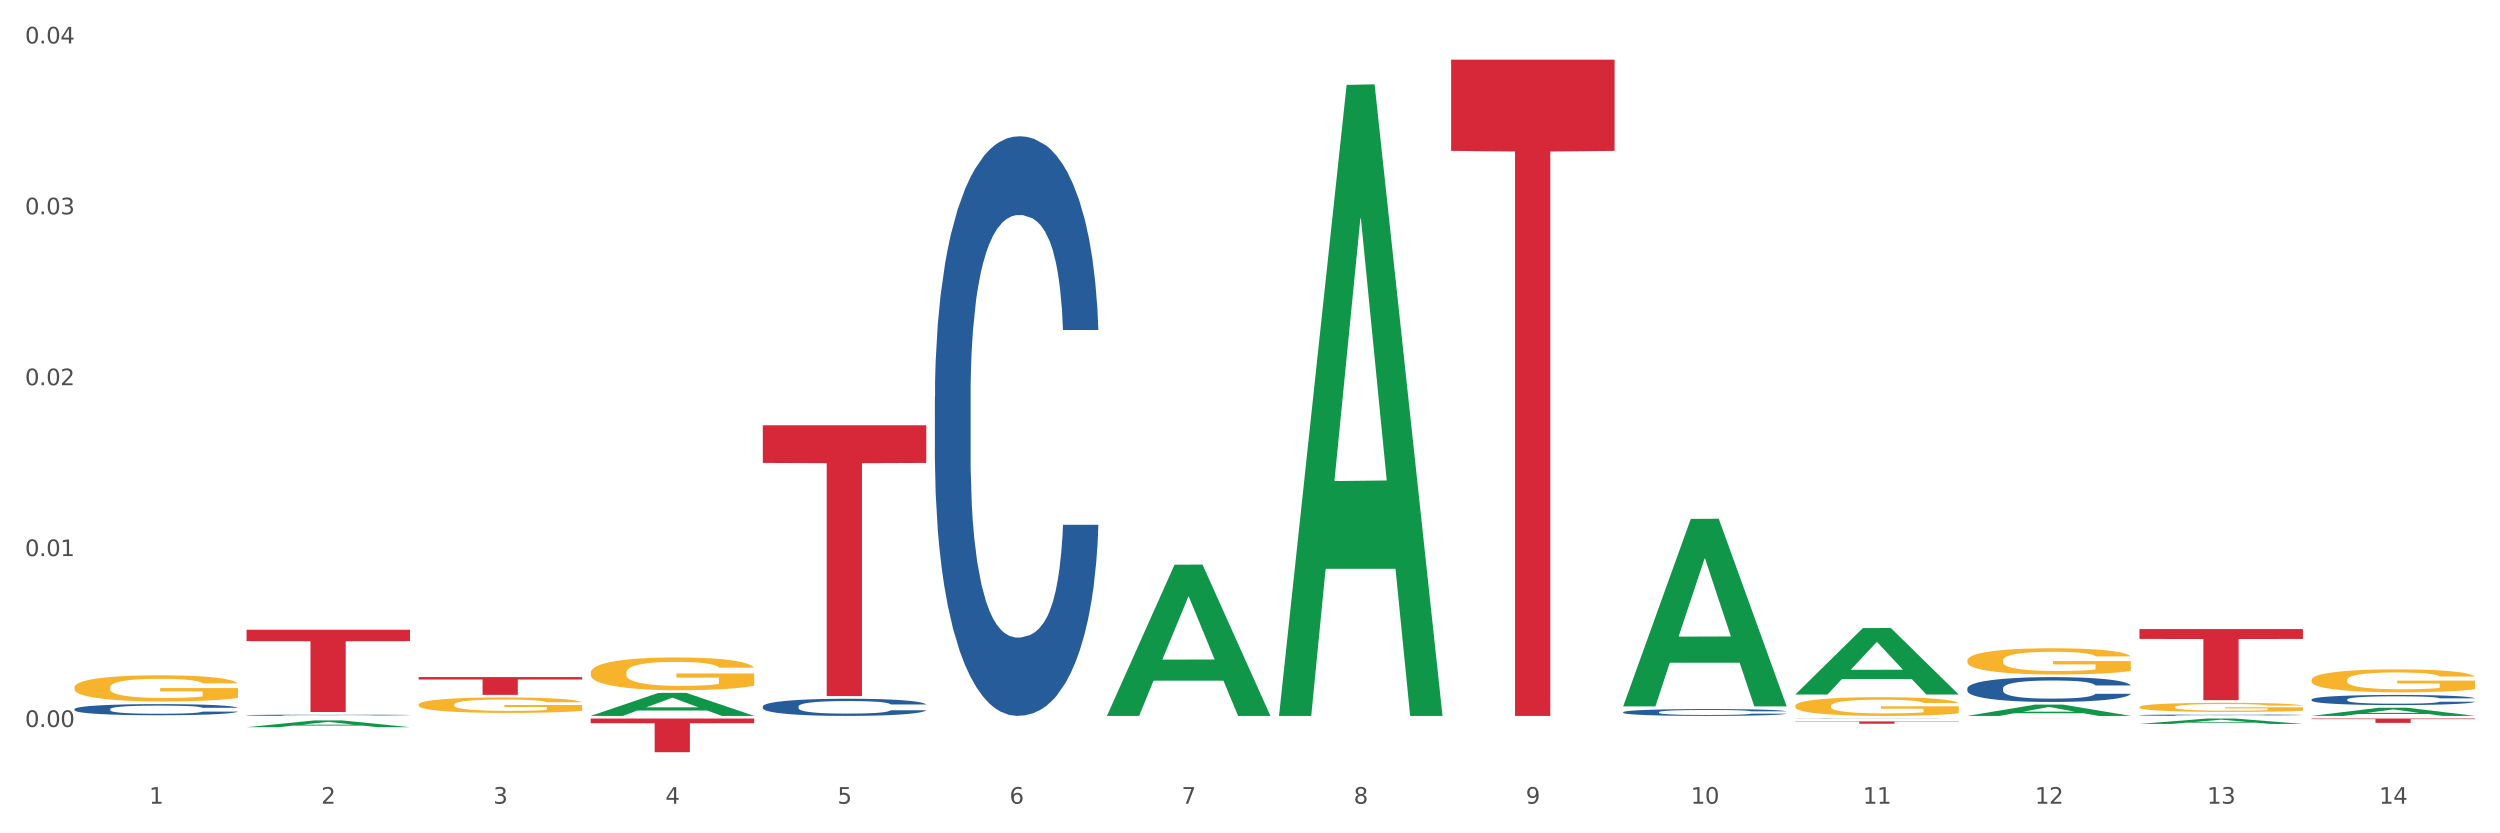 <?xml version="1.0" encoding="utf-8" standalone="no"?>
<!DOCTYPE svg PUBLIC "-//W3C//DTD SVG 1.1//EN"
  "http://www.w3.org/Graphics/SVG/1.1/DTD/svg11.dtd">
<svg xmlns:xlink="http://www.w3.org/1999/xlink" width="1080pt" height="360pt" viewBox="0 0 1080 360" xmlns="http://www.w3.org/2000/svg" version="1.1">
 <rect x="0" y="0" width="1080" height="360" fill="#333333" stroke="none"/>
 <defs>
  <style type="text/css">*{stroke-linejoin: round; stroke-linecap: butt}</style>
 </defs>
 <g id="figure_1">
  <g id="patch_1">
   <path d="M 0 360 
L 1080 360 
L 1080 0 
L 0 0 
z
" style="fill: #ffffff; stroke: #ffffff; stroke-linejoin: miter"/>
  </g>
  <g id="axes_1">
   <g id="matplotlib.axis_1">
    <g id="xtick_1">
     <g id="text_1">
      <!-- 1 -->
      <g style="fill: #4d4d4d" transform="translate(64.432 347.204) scale(0.096 -0.096)">
       <defs>
        <path id="DejaVuSans-31" d="M 794 531 
L 1825 531 
L 1825 4091 
L 703 3866 
L 703 4441 
L 1819 4666 
L 2450 4666 
L 2450 531 
L 3481 531 
L 3481 0 
L 794 0 
L 794 531 
z
" transform="scale(0.016)"/>
       </defs>
       <use xlink:href="#DejaVuSans-31"/>
      </g>
     </g>
    </g>
    <g id="xtick_2">
     <g id="text_2">
      <!-- 2 -->
      <g style="fill: #4d4d4d" transform="translate(138.771 347.204) scale(0.096 -0.096)">
       <defs>
        <path id="DejaVuSans-32" d="M 1228 531 
L 3431 531 
L 3431 0 
L 469 0 
L 469 531 
Q 828 903 1448 1529 
Q 2069 2156 2228 2338 
Q 2531 2678 2651 2914 
Q 2772 3150 2772 3378 
Q 2772 3750 2511 3984 
Q 2250 4219 1831 4219 
Q 1534 4219 1204 4116 
Q 875 4013 500 3803 
L 500 4441 
Q 881 4594 1212 4672 
Q 1544 4750 1819 4750 
Q 2544 4750 2975 4387 
Q 3406 4025 3406 3419 
Q 3406 3131 3298 2873 
Q 3191 2616 2906 2266 
Q 2828 2175 2409 1742 
Q 1991 1309 1228 531 
z
" transform="scale(0.016)"/>
       </defs>
       <use xlink:href="#DejaVuSans-32"/>
      </g>
     </g>
    </g>
    <g id="xtick_3">
     <g id="text_3">
      <!-- 3 -->
      <g style="fill: #4d4d4d" transform="translate(213.109 347.204) scale(0.096 -0.096)">
       <defs>
        <path id="DejaVuSans-33" d="M 2597 2516 
Q 3050 2419 3304 2112 
Q 3559 1806 3559 1356 
Q 3559 666 3084 287 
Q 2609 -91 1734 -91 
Q 1441 -91 1130 -33 
Q 819 25 488 141 
L 488 750 
Q 750 597 1062 519 
Q 1375 441 1716 441 
Q 2309 441 2620 675 
Q 2931 909 2931 1356 
Q 2931 1769 2642 2001 
Q 2353 2234 1838 2234 
L 1294 2234 
L 1294 2753 
L 1863 2753 
Q 2328 2753 2575 2939 
Q 2822 3125 2822 3475 
Q 2822 3834 2567 4026 
Q 2313 4219 1838 4219 
Q 1578 4219 1281 4162 
Q 984 4106 628 3988 
L 628 4550 
Q 988 4650 1302 4700 
Q 1616 4750 1894 4750 
Q 2613 4750 3031 4423 
Q 3450 4097 3450 3541 
Q 3450 3153 3228 2886 
Q 3006 2619 2597 2516 
z
" transform="scale(0.016)"/>
       </defs>
       <use xlink:href="#DejaVuSans-33"/>
      </g>
     </g>
    </g>
    <g id="xtick_4">
     <g id="text_4">
      <!-- 4 -->
      <g style="fill: #4d4d4d" transform="translate(287.448 347.204) scale(0.096 -0.096)">
       <defs>
        <path id="DejaVuSans-34" d="M 2419 4116 
L 825 1625 
L 2419 1625 
L 2419 4116 
z
M 2253 4666 
L 3047 4666 
L 3047 1625 
L 3713 1625 
L 3713 1100 
L 3047 1100 
L 3047 0 
L 2419 0 
L 2419 1100 
L 313 1100 
L 313 1709 
L 2253 4666 
z
" transform="scale(0.016)"/>
       </defs>
       <use xlink:href="#DejaVuSans-34"/>
      </g>
     </g>
    </g>
    <g id="xtick_5">
     <g id="text_5">
      <!-- 5 -->
      <g style="fill: #4d4d4d" transform="translate(361.787 347.204) scale(0.096 -0.096)">
       <defs>
        <path id="DejaVuSans-35" d="M 691 4666 
L 3169 4666 
L 3169 4134 
L 1269 4134 
L 1269 2991 
Q 1406 3038 1543 3061 
Q 1681 3084 1819 3084 
Q 2600 3084 3056 2656 
Q 3513 2228 3513 1497 
Q 3513 744 3044 326 
Q 2575 -91 1722 -91 
Q 1428 -91 1123 -41 
Q 819 9 494 109 
L 494 744 
Q 775 591 1075 516 
Q 1375 441 1709 441 
Q 2250 441 2565 725 
Q 2881 1009 2881 1497 
Q 2881 1984 2565 2268 
Q 2250 2553 1709 2553 
Q 1456 2553 1204 2497 
Q 953 2441 691 2322 
L 691 4666 
z
" transform="scale(0.016)"/>
       </defs>
       <use xlink:href="#DejaVuSans-35"/>
      </g>
     </g>
    </g>
    <g id="xtick_6">
     <g id="text_6">
      <!-- 6 -->
      <g style="fill: #4d4d4d" transform="translate(436.125 347.204) scale(0.096 -0.096)">
       <defs>
        <path id="DejaVuSans-36" d="M 2113 2584 
Q 1688 2584 1439 2293 
Q 1191 2003 1191 1497 
Q 1191 994 1439 701 
Q 1688 409 2113 409 
Q 2538 409 2786 701 
Q 3034 994 3034 1497 
Q 3034 2003 2786 2293 
Q 2538 2584 2113 2584 
z
M 3366 4563 
L 3366 3988 
Q 3128 4100 2886 4159 
Q 2644 4219 2406 4219 
Q 1781 4219 1451 3797 
Q 1122 3375 1075 2522 
Q 1259 2794 1537 2939 
Q 1816 3084 2150 3084 
Q 2853 3084 3261 2657 
Q 3669 2231 3669 1497 
Q 3669 778 3244 343 
Q 2819 -91 2113 -91 
Q 1303 -91 875 529 
Q 447 1150 447 2328 
Q 447 3434 972 4092 
Q 1497 4750 2381 4750 
Q 2619 4750 2861 4703 
Q 3103 4656 3366 4563 
z
" transform="scale(0.016)"/>
       </defs>
       <use xlink:href="#DejaVuSans-36"/>
      </g>
     </g>
    </g>
    <g id="xtick_7">
     <g id="text_7">
      <!-- 7 -->
      <g style="fill: #4d4d4d" transform="translate(510.464 347.204) scale(0.096 -0.096)">
       <defs>
        <path id="DejaVuSans-37" d="M 525 4666 
L 3525 4666 
L 3525 4397 
L 1831 0 
L 1172 0 
L 2766 4134 
L 525 4134 
L 525 4666 
z
" transform="scale(0.016)"/>
       </defs>
       <use xlink:href="#DejaVuSans-37"/>
      </g>
     </g>
    </g>
    <g id="xtick_8">
     <g id="text_8">
      <!-- 8 -->
      <g style="fill: #4d4d4d" transform="translate(584.803 347.204) scale(0.096 -0.096)">
       <defs>
        <path id="DejaVuSans-38" d="M 2034 2216 
Q 1584 2216 1326 1975 
Q 1069 1734 1069 1313 
Q 1069 891 1326 650 
Q 1584 409 2034 409 
Q 2484 409 2743 651 
Q 3003 894 3003 1313 
Q 3003 1734 2745 1975 
Q 2488 2216 2034 2216 
z
M 1403 2484 
Q 997 2584 770 2862 
Q 544 3141 544 3541 
Q 544 4100 942 4425 
Q 1341 4750 2034 4750 
Q 2731 4750 3128 4425 
Q 3525 4100 3525 3541 
Q 3525 3141 3298 2862 
Q 3072 2584 2669 2484 
Q 3125 2378 3379 2068 
Q 3634 1759 3634 1313 
Q 3634 634 3220 271 
Q 2806 -91 2034 -91 
Q 1263 -91 848 271 
Q 434 634 434 1313 
Q 434 1759 690 2068 
Q 947 2378 1403 2484 
z
M 1172 3481 
Q 1172 3119 1398 2916 
Q 1625 2713 2034 2713 
Q 2441 2713 2670 2916 
Q 2900 3119 2900 3481 
Q 2900 3844 2670 4047 
Q 2441 4250 2034 4250 
Q 1625 4250 1398 4047 
Q 1172 3844 1172 3481 
z
" transform="scale(0.016)"/>
       </defs>
       <use xlink:href="#DejaVuSans-38"/>
      </g>
     </g>
    </g>
    <g id="xtick_9">
     <g id="text_9">
      <!-- 9 -->
      <g style="fill: #4d4d4d" transform="translate(659.142 347.204) scale(0.096 -0.096)">
       <defs>
        <path id="DejaVuSans-39" d="M 703 97 
L 703 672 
Q 941 559 1184 500 
Q 1428 441 1663 441 
Q 2288 441 2617 861 
Q 2947 1281 2994 2138 
Q 2813 1869 2534 1725 
Q 2256 1581 1919 1581 
Q 1219 1581 811 2004 
Q 403 2428 403 3163 
Q 403 3881 828 4315 
Q 1253 4750 1959 4750 
Q 2769 4750 3195 4129 
Q 3622 3509 3622 2328 
Q 3622 1225 3098 567 
Q 2575 -91 1691 -91 
Q 1453 -91 1209 -44 
Q 966 3 703 97 
z
M 1959 2075 
Q 2384 2075 2632 2365 
Q 2881 2656 2881 3163 
Q 2881 3666 2632 3958 
Q 2384 4250 1959 4250 
Q 1534 4250 1286 3958 
Q 1038 3666 1038 3163 
Q 1038 2656 1286 2365 
Q 1534 2075 1959 2075 
z
" transform="scale(0.016)"/>
       </defs>
       <use xlink:href="#DejaVuSans-39"/>
      </g>
     </g>
    </g>
    <g id="xtick_10">
     <g id="text_10">
      <!-- 10 -->
      <g style="fill: #4d4d4d" transform="translate(730.426 347.204) scale(0.096 -0.096)">
       <defs>
        <path id="DejaVuSans-30" d="M 2034 4250 
Q 1547 4250 1301 3770 
Q 1056 3291 1056 2328 
Q 1056 1369 1301 889 
Q 1547 409 2034 409 
Q 2525 409 2770 889 
Q 3016 1369 3016 2328 
Q 3016 3291 2770 3770 
Q 2525 4250 2034 4250 
z
M 2034 4750 
Q 2819 4750 3233 4129 
Q 3647 3509 3647 2328 
Q 3647 1150 3233 529 
Q 2819 -91 2034 -91 
Q 1250 -91 836 529 
Q 422 1150 422 2328 
Q 422 3509 836 4129 
Q 1250 4750 2034 4750 
z
" transform="scale(0.016)"/>
       </defs>
       <use xlink:href="#DejaVuSans-31"/>
       <use xlink:href="#DejaVuSans-30" transform="translate(63.623 0)"/>
      </g>
     </g>
    </g>
    <g id="xtick_11">
     <g id="text_11">
      <!-- 11 -->
      <g style="fill: #4d4d4d" transform="translate(804.765 347.204) scale(0.096 -0.096)">
       <use xlink:href="#DejaVuSans-31"/>
       <use xlink:href="#DejaVuSans-31" transform="translate(63.623 0)"/>
      </g>
     </g>
    </g>
    <g id="xtick_12">
     <g id="text_12">
      <!-- 12 -->
      <g style="fill: #4d4d4d" transform="translate(879.104 347.204) scale(0.096 -0.096)">
       <use xlink:href="#DejaVuSans-31"/>
       <use xlink:href="#DejaVuSans-32" transform="translate(63.623 0)"/>
      </g>
     </g>
    </g>
    <g id="xtick_13">
     <g id="text_13">
      <!-- 13 -->
      <g style="fill: #4d4d4d" transform="translate(953.442 347.204) scale(0.096 -0.096)">
       <use xlink:href="#DejaVuSans-31"/>
       <use xlink:href="#DejaVuSans-33" transform="translate(63.623 0)"/>
      </g>
     </g>
    </g>
    <g id="xtick_14">
     <g id="text_14">
      <!-- 14 -->
      <g style="fill: #4d4d4d" transform="translate(1027.781 347.204) scale(0.096 -0.096)">
       <use xlink:href="#DejaVuSans-31"/>
       <use xlink:href="#DejaVuSans-34" transform="translate(63.623 0)"/>
      </g>
     </g>
    </g>
    <g id="xtick_15"/>
    <g id="xtick_16"/>
    <g id="xtick_17"/>
    <g id="xtick_18"/>
    <g id="xtick_19"/>
    <g id="xtick_20"/>
    <g id="xtick_21"/>
    <g id="xtick_22"/>
    <g id="xtick_23"/>
    <g id="xtick_24"/>
    <g id="xtick_25"/>
    <g id="xtick_26"/>
    <g id="xtick_27"/>
   </g>
   <g id="matplotlib.axis_2">
    <g id="ytick_1">
     <g id="text_15">
      <!-- 0.00 -->
      <g style="fill: #4d4d4d" transform="translate(10.8 314.055) scale(0.096 -0.096)">
       <defs>
        <path id="DejaVuSans-2e" d="M 684 794 
L 1344 794 
L 1344 0 
L 684 0 
L 684 794 
z
" transform="scale(0.016)"/>
       </defs>
       <use xlink:href="#DejaVuSans-30"/>
       <use xlink:href="#DejaVuSans-2e" transform="translate(63.623 0)"/>
       <use xlink:href="#DejaVuSans-30" transform="translate(95.41 0)"/>
       <use xlink:href="#DejaVuSans-30" transform="translate(159.033 0)"/>
      </g>
     </g>
    </g>
    <g id="ytick_2">
     <g id="text_16">
      <!-- 0.01 -->
      <g style="fill: #4d4d4d" transform="translate(10.8 240.235) scale(0.096 -0.096)">
       <use xlink:href="#DejaVuSans-30"/>
       <use xlink:href="#DejaVuSans-2e" transform="translate(63.623 0)"/>
       <use xlink:href="#DejaVuSans-30" transform="translate(95.41 0)"/>
       <use xlink:href="#DejaVuSans-31" transform="translate(159.033 0)"/>
      </g>
     </g>
    </g>
    <g id="ytick_3">
     <g id="text_17">
      <!-- 0.02 -->
      <g style="fill: #4d4d4d" transform="translate(10.8 166.414) scale(0.096 -0.096)">
       <use xlink:href="#DejaVuSans-30"/>
       <use xlink:href="#DejaVuSans-2e" transform="translate(63.623 0)"/>
       <use xlink:href="#DejaVuSans-30" transform="translate(95.41 0)"/>
       <use xlink:href="#DejaVuSans-32" transform="translate(159.033 0)"/>
      </g>
     </g>
    </g>
    <g id="ytick_4">
     <g id="text_18">
      <!-- 0.03 -->
      <g style="fill: #4d4d4d" transform="translate(10.8 92.593) scale(0.096 -0.096)">
       <use xlink:href="#DejaVuSans-30"/>
       <use xlink:href="#DejaVuSans-2e" transform="translate(63.623 0)"/>
       <use xlink:href="#DejaVuSans-30" transform="translate(95.41 0)"/>
       <use xlink:href="#DejaVuSans-33" transform="translate(159.033 0)"/>
      </g>
     </g>
    </g>
    <g id="ytick_5">
     <g id="text_19">
      <!-- 0.04 -->
      <g style="fill: #4d4d4d" transform="translate(10.8 18.772) scale(0.096 -0.096)">
       <use xlink:href="#DejaVuSans-30"/>
       <use xlink:href="#DejaVuSans-2e" transform="translate(63.623 0)"/>
       <use xlink:href="#DejaVuSans-30" transform="translate(95.41 0)"/>
       <use xlink:href="#DejaVuSans-34" transform="translate(159.033 0)"/>
      </g>
     </g>
    </g>
    <g id="ytick_6"/>
    <g id="ytick_7"/>
    <g id="ytick_8"/>
    <g id="ytick_9"/>
   </g>
   <g id="PolyCollection_1">
    <path d="M 552.546 308.757 
L 552.619 308.501 
L 581.741 36.678 
L 593.827 36.422 
L 623.168 309.27 
L 609.189 309.27 
L 602.855 245.733 
L 572.786 245.733 
L 572.568 246.758 
L 566.452 309.27 
L 552.546 309.27 
L 552.546 308.757 
L 576.572 207.816 
L 599.069 207.56 
L 587.93 94.578 
L 587.784 94.066 
L 587.638 94.834 
L 576.499 207.56 
L 576.572 207.816 
L 552.546 308.757 
z
" clip-path="url(#pb576fd55fe)" style="fill: #109648"/>
    <path d="M 701.223 305.023 
L 701.296 304.947 
L 730.419 224.167 
L 742.504 224.091 
L 771.845 305.175 
L 757.866 305.175 
L 751.532 286.294 
L 721.463 286.294 
L 721.245 286.598 
L 715.129 305.175 
L 701.223 305.175 
L 701.223 305.023 
L 725.249 275.026 
L 747.746 274.95 
L 736.607 241.374 
L 736.461 241.222 
L 736.316 241.45 
L 725.177 274.95 
L 725.249 275.026 
L 701.223 305.023 
z
" clip-path="url(#pb576fd55fe)" style="fill: #109648"/>
    <path d="M 775.562 299.99 
L 775.635 299.963 
L 804.757 271.326 
L 816.843 271.299 
L 846.184 300.044 
L 832.205 300.044 
L 825.871 293.35 
L 795.802 293.35 
L 795.584 293.458 
L 789.468 300.044 
L 775.562 300.044 
L 775.562 299.99 
L 799.588 289.356 
L 822.085 289.329 
L 810.946 277.426 
L 810.8 277.372 
L 810.655 277.453 
L 799.515 289.329 
L 799.588 289.356 
L 775.562 299.99 
z
" clip-path="url(#pb576fd55fe)" style="fill: #109648"/>
    <path d="M 849.901 309.26 
L 849.974 309.256 
L 879.096 304.392 
L 891.182 304.387 
L 920.523 309.27 
L 906.544 309.27 
L 900.21 308.133 
L 870.141 308.133 
L 869.922 308.151 
L 863.807 309.27 
L 849.901 309.27 
L 849.901 309.26 
L 873.927 307.454 
L 896.424 307.45 
L 885.284 305.428 
L 885.139 305.419 
L 884.993 305.432 
L 873.854 307.45 
L 873.927 307.454 
L 849.901 309.26 
z
" clip-path="url(#pb576fd55fe)" style="fill: #109648"/>
    <path d="M 924.24 312.733 
L 924.312 312.731 
L 953.435 310.41 
L 965.52 310.408 
L 994.861 312.737 
L 980.883 312.737 
L 974.548 312.195 
L 944.48 312.195 
L 944.261 312.204 
L 938.145 312.737 
L 924.24 312.737 
L 924.24 312.733 
L 948.265 311.871 
L 970.763 311.869 
L 959.623 310.905 
L 959.478 310.9 
L 959.332 310.907 
L 948.193 311.869 
L 948.265 311.871 
L 924.24 312.733 
z
" clip-path="url(#pb576fd55fe)" style="fill: #109648"/>
    <path d="M 998.578 309.263 
L 998.651 309.26 
L 1027.773 305.73 
L 1039.859 305.727 
L 1069.2 309.27 
L 1055.221 309.27 
L 1048.887 308.445 
L 1018.818 308.445 
L 1018.6 308.458 
L 1012.484 309.27 
L 998.578 309.27 
L 998.578 309.263 
L 1022.604 307.952 
L 1045.101 307.949 
L 1033.962 306.482 
L 1033.816 306.475 
L 1033.671 306.485 
L 1022.531 307.949 
L 1022.604 307.952 
L 998.578 309.263 
z
" clip-path="url(#pb576fd55fe)" style="fill: #109648"/>
    <path d="M 924.24 271.753 
L 994.861 271.753 
L 994.861 276.022 
L 967.081 276.051 
L 967.081 302.471 
L 951.852 302.471 
L 951.852 276.051 
L 924.24 276.022 
L 924.24 271.782 
L 924.24 271.753 
z
" clip-path="url(#pb576fd55fe)" style="fill: #d62839"/>
    <path d="M 849.901 310.408 
L 920.523 310.408 
L 920.523 310.411 
L 892.742 310.411 
L 892.742 310.432 
L 877.514 310.432 
L 877.514 310.411 
L 849.901 310.411 
L 849.901 310.408 
L 849.901 310.408 
z
" clip-path="url(#pb576fd55fe)" style="fill: #d62839"/>
    <path d="M 626.885 25.786 
L 697.506 25.786 
L 697.506 65.181 
L 669.726 65.447 
L 669.726 309.27 
L 654.497 309.27 
L 654.497 65.447 
L 626.885 65.181 
L 626.885 26.052 
L 626.885 25.786 
z
" clip-path="url(#pb576fd55fe)" style="fill: #d62839"/>
    <path d="M 849.901 285.292 
L 849.984 285.281 
L 849.984 284.909 
L 850.151 284.588 
L 850.985 283.812 
L 852.235 283.17 
L 853.153 282.829 
L 854.07 282.549 
L 855.154 282.27 
L 856.488 281.98 
L 858.906 281.556 
L 860.407 281.338 
L 862.241 281.111 
L 865.576 280.78 
L 867.994 280.593 
L 870.495 280.438 
L 874.581 280.252 
L 877.249 280.169 
L 880.084 280.107 
L 883.502 280.066 
L 886.087 280.055 
L 891.757 280.086 
L 896.593 280.179 
L 898.927 280.252 
L 901.929 280.376 
L 903.513 280.459 
L 906.098 280.624 
L 908.766 280.842 
L 910.601 281.028 
L 913.352 281.38 
L 915.436 281.732 
L 917.354 282.166 
L 918.355 282.466 
L 919.105 282.746 
L 919.772 283.067 
L 920.439 283.574 
L 905.431 283.574 
L 904.847 283.212 
L 903.93 282.87 
L 902.596 282.539 
L 901.429 282.332 
L 899.428 282.073 
L 897.593 281.908 
L 895.676 281.783 
L 893.341 281.68 
L 891.507 281.628 
L 888.922 281.587 
L 883.836 281.597 
L 880.417 281.68 
L 878.083 281.783 
L 876.582 281.877 
L 875.248 281.98 
L 873.747 282.125 
L 871.996 282.342 
L 870.745 282.539 
L 869.495 282.787 
L 868.494 283.036 
L 867.577 283.325 
L 866.827 283.636 
L 866.243 283.957 
L 865.743 284.35 
L 865.326 285.002 
L 865.326 286.42 
L 865.493 286.74 
L 865.91 287.165 
L 866.41 287.486 
L 867.244 287.868 
L 867.994 288.127 
L 869.411 288.5 
L 870.996 288.81 
L 872.246 289.007 
L 873.497 289.172 
L 875.665 289.4 
L 878.083 289.586 
L 880.167 289.7 
L 883.002 289.804 
L 884.92 289.845 
L 886.587 289.866 
L 890.673 289.866 
L 893.591 289.835 
L 896.843 289.762 
L 899.344 289.669 
L 901.429 289.555 
L 903.763 289.369 
L 905.264 289.193 
L 905.264 287.03 
L 886.921 287.02 
L 886.921 285.581 
L 920.523 285.581 
L 920.523 289.804 
L 919.105 290.021 
L 917.521 290.218 
L 915.853 290.394 
L 913.352 290.611 
L 910.35 290.818 
L 907.682 290.963 
L 904.847 291.087 
L 901.512 291.201 
L 897.177 291.304 
L 894.508 291.346 
L 891.173 291.377 
L 887.254 291.387 
L 883.836 291.366 
L 880.501 291.315 
L 876.999 291.221 
L 873.58 291.087 
L 870.996 290.952 
L 868.411 290.787 
L 865.659 290.569 
L 863.492 290.362 
L 861.824 290.176 
L 859.99 289.938 
L 857.989 289.628 
L 856.488 289.348 
L 855.154 289.059 
L 853.736 288.686 
L 852.736 288.365 
L 851.735 287.962 
L 851.151 287.661 
L 850.484 287.196 
L 849.984 286.544 
L 849.901 285.292 
z
" clip-path="url(#pb576fd55fe)" style="fill: #f7b32b"/>
    <path d="M 924.24 305.429 
L 924.323 305.426 
L 924.323 305.296 
L 924.49 305.185 
L 925.323 304.915 
L 926.574 304.692 
L 927.491 304.573 
L 928.408 304.476 
L 929.492 304.379 
L 930.826 304.279 
L 933.244 304.131 
L 934.745 304.056 
L 936.58 303.977 
L 939.915 303.861 
L 942.333 303.797 
L 944.834 303.743 
L 948.92 303.678 
L 951.588 303.649 
L 954.423 303.628 
L 957.841 303.613 
L 960.426 303.61 
L 966.096 303.621 
L 970.932 303.653 
L 973.266 303.678 
L 976.268 303.721 
L 977.852 303.75 
L 980.437 303.808 
L 983.105 303.883 
L 984.939 303.948 
L 987.691 304.07 
L 989.775 304.192 
L 991.693 304.343 
L 992.693 304.448 
L 993.444 304.545 
L 994.111 304.656 
L 994.778 304.832 
L 979.77 304.832 
L 979.186 304.706 
L 978.269 304.588 
L 976.935 304.473 
L 975.768 304.401 
L 973.766 304.311 
L 971.932 304.253 
L 970.014 304.21 
L 967.68 304.174 
L 965.845 304.156 
L 963.261 304.142 
L 958.175 304.146 
L 954.756 304.174 
L 952.422 304.21 
L 950.921 304.243 
L 949.587 304.279 
L 948.086 304.329 
L 946.335 304.404 
L 945.084 304.473 
L 943.834 304.559 
L 942.833 304.645 
L 941.916 304.746 
L 941.165 304.854 
L 940.582 304.965 
L 940.081 305.102 
L 939.665 305.329 
L 939.665 305.821 
L 939.831 305.933 
L 940.248 306.08 
L 940.749 306.192 
L 941.582 306.325 
L 942.333 306.414 
L 943.75 306.544 
L 945.334 306.652 
L 946.585 306.72 
L 947.836 306.778 
L 950.004 306.857 
L 952.422 306.922 
L 954.506 306.961 
L 957.341 306.997 
L 959.259 307.011 
L 960.926 307.019 
L 965.012 307.019 
L 967.93 307.008 
L 971.182 306.983 
L 973.683 306.95 
L 975.768 306.911 
L 978.102 306.846 
L 979.603 306.785 
L 979.603 306.033 
L 961.26 306.03 
L 961.26 305.53 
L 994.861 305.53 
L 994.861 306.997 
L 993.444 307.073 
L 991.86 307.141 
L 990.192 307.202 
L 987.691 307.277 
L 984.689 307.349 
L 982.021 307.4 
L 979.186 307.443 
L 975.851 307.482 
L 971.515 307.518 
L 968.847 307.533 
L 965.512 307.544 
L 961.593 307.547 
L 958.175 307.54 
L 954.84 307.522 
L 951.338 307.49 
L 947.919 307.443 
L 945.334 307.396 
L 942.75 307.339 
L 939.998 307.263 
L 937.83 307.191 
L 936.163 307.126 
L 934.328 307.044 
L 932.327 306.936 
L 930.826 306.839 
L 929.492 306.738 
L 928.075 306.609 
L 927.074 306.497 
L 926.074 306.357 
L 925.49 306.253 
L 924.823 306.091 
L 924.323 305.864 
L 924.24 305.429 
z
" clip-path="url(#pb576fd55fe)" style="fill: #f7b32b"/>
    <path d="M 998.578 293.752 
L 998.662 293.743 
L 998.662 293.418 
L 998.828 293.137 
L 999.662 292.458 
L 1000.913 291.897 
L 1001.83 291.599 
L 1002.747 291.354 
L 1003.831 291.11 
L 1005.165 290.857 
L 1007.583 290.486 
L 1009.084 290.296 
L 1010.918 290.096 
L 1014.253 289.807 
L 1016.671 289.644 
L 1019.173 289.508 
L 1023.258 289.345 
L 1025.926 289.273 
L 1028.761 289.219 
L 1032.18 289.183 
L 1034.765 289.173 
L 1040.434 289.201 
L 1045.27 289.282 
L 1047.605 289.345 
L 1050.607 289.454 
L 1052.191 289.526 
L 1054.775 289.671 
L 1057.444 289.861 
L 1059.278 290.024 
L 1062.029 290.332 
L 1064.114 290.639 
L 1066.032 291.02 
L 1067.032 291.282 
L 1067.783 291.526 
L 1068.45 291.807 
L 1069.117 292.25 
L 1054.108 292.25 
L 1053.525 291.933 
L 1052.608 291.635 
L 1051.274 291.345 
L 1050.106 291.164 
L 1048.105 290.938 
L 1046.271 290.793 
L 1044.353 290.685 
L 1042.019 290.594 
L 1040.184 290.549 
L 1037.599 290.513 
L 1032.513 290.522 
L 1029.095 290.594 
L 1026.76 290.685 
L 1025.259 290.766 
L 1023.925 290.857 
L 1022.425 290.983 
L 1020.674 291.173 
L 1019.423 291.345 
L 1018.172 291.562 
L 1017.172 291.78 
L 1016.255 292.033 
L 1015.504 292.304 
L 1014.92 292.585 
L 1014.42 292.929 
L 1014.003 293.499 
L 1014.003 294.739 
L 1014.17 295.019 
L 1014.587 295.39 
L 1015.087 295.671 
L 1015.921 296.006 
L 1016.671 296.232 
L 1018.089 296.558 
L 1019.673 296.829 
L 1020.924 297.001 
L 1022.174 297.146 
L 1024.342 297.345 
L 1026.76 297.508 
L 1028.845 297.607 
L 1031.68 297.698 
L 1033.597 297.734 
L 1035.265 297.752 
L 1039.35 297.752 
L 1042.269 297.725 
L 1045.52 297.662 
L 1048.022 297.58 
L 1050.106 297.481 
L 1052.441 297.318 
L 1053.942 297.164 
L 1053.942 295.273 
L 1035.598 295.264 
L 1035.598 294.006 
L 1069.2 294.006 
L 1069.2 297.698 
L 1067.783 297.888 
L 1066.198 298.06 
L 1064.531 298.214 
L 1062.029 298.404 
L 1059.028 298.585 
L 1056.36 298.711 
L 1053.525 298.82 
L 1050.19 298.919 
L 1045.854 299.01 
L 1043.186 299.046 
L 1039.851 299.073 
L 1035.932 299.082 
L 1032.513 299.064 
L 1029.178 299.019 
L 1025.676 298.938 
L 1022.258 298.82 
L 1019.673 298.702 
L 1017.088 298.558 
L 1014.337 298.367 
L 1012.169 298.187 
L 1010.501 298.024 
L 1008.667 297.815 
L 1006.666 297.544 
L 1005.165 297.3 
L 1003.831 297.046 
L 1002.414 296.721 
L 1001.413 296.44 
L 1000.413 296.087 
L 999.829 295.825 
L 999.162 295.417 
L 998.662 294.847 
L 998.578 293.752 
z
" clip-path="url(#pb576fd55fe)" style="fill: #f7b32b"/>
    <path d="M 775.562 304.92 
L 775.645 304.912 
L 775.645 304.646 
L 775.812 304.417 
L 776.646 303.863 
L 777.897 303.405 
L 778.814 303.162 
L 779.731 302.962 
L 780.815 302.763 
L 782.149 302.556 
L 784.567 302.253 
L 786.068 302.098 
L 787.902 301.936 
L 791.237 301.699 
L 793.655 301.566 
L 796.157 301.456 
L 800.242 301.323 
L 802.91 301.264 
L 805.745 301.219 
L 809.164 301.19 
L 811.748 301.182 
L 817.418 301.205 
L 822.254 301.271 
L 824.589 301.323 
L 827.59 301.411 
L 829.175 301.47 
L 831.759 301.589 
L 834.427 301.744 
L 836.262 301.877 
L 839.013 302.128 
L 841.098 302.379 
L 843.015 302.689 
L 844.016 302.903 
L 844.766 303.103 
L 845.433 303.332 
L 846.1 303.693 
L 831.092 303.693 
L 830.509 303.435 
L 829.592 303.191 
L 828.257 302.955 
L 827.09 302.807 
L 825.089 302.623 
L 823.255 302.504 
L 821.337 302.416 
L 819.002 302.342 
L 817.168 302.305 
L 814.583 302.275 
L 809.497 302.283 
L 806.079 302.342 
L 803.744 302.416 
L 802.243 302.482 
L 800.909 302.556 
L 799.408 302.66 
L 797.657 302.815 
L 796.407 302.955 
L 795.156 303.132 
L 794.156 303.309 
L 793.238 303.516 
L 792.488 303.738 
L 791.904 303.967 
L 791.404 304.247 
L 790.987 304.713 
L 790.987 305.725 
L 791.154 305.954 
L 791.571 306.256 
L 792.071 306.485 
L 792.905 306.759 
L 793.655 306.943 
L 795.073 307.209 
L 796.657 307.431 
L 797.908 307.571 
L 799.158 307.689 
L 801.326 307.852 
L 803.744 307.985 
L 805.829 308.066 
L 808.663 308.14 
L 810.581 308.169 
L 812.249 308.184 
L 816.334 308.184 
L 819.253 308.162 
L 822.504 308.11 
L 825.006 308.044 
L 827.09 307.962 
L 829.425 307.829 
L 830.926 307.704 
L 830.926 306.16 
L 812.582 306.153 
L 812.582 305.126 
L 846.184 305.126 
L 846.184 308.14 
L 844.766 308.295 
L 843.182 308.435 
L 841.515 308.561 
L 839.013 308.716 
L 836.012 308.863 
L 833.344 308.967 
L 830.509 309.055 
L 827.174 309.137 
L 822.838 309.211 
L 820.17 309.24 
L 816.835 309.262 
L 812.916 309.27 
L 809.497 309.255 
L 806.162 309.218 
L 802.66 309.151 
L 799.242 309.055 
L 796.657 308.959 
L 794.072 308.841 
L 791.321 308.686 
L 789.153 308.538 
L 787.485 308.406 
L 785.651 308.236 
L 783.65 308.014 
L 782.149 307.815 
L 780.815 307.608 
L 779.398 307.342 
L 778.397 307.113 
L 777.396 306.825 
L 776.813 306.611 
L 776.146 306.278 
L 775.645 305.813 
L 775.562 304.92 
z
" clip-path="url(#pb576fd55fe)" style="fill: #f7b32b"/>
    <path d="M 32.175 296.954 
L 32.258 296.943 
L 32.258 296.572 
L 32.425 296.252 
L 33.259 295.477 
L 34.51 294.837 
L 35.427 294.496 
L 36.344 294.217 
L 37.428 293.939 
L 38.762 293.649 
L 41.18 293.226 
L 42.681 293.009 
L 44.515 292.782 
L 47.85 292.452 
L 50.268 292.266 
L 52.77 292.111 
L 56.855 291.925 
L 59.523 291.842 
L 62.358 291.78 
L 65.777 291.739 
L 68.361 291.729 
L 74.031 291.76 
L 78.867 291.853 
L 81.202 291.925 
L 84.203 292.049 
L 85.788 292.131 
L 88.372 292.297 
L 91.04 292.514 
L 92.875 292.699 
L 95.626 293.05 
L 97.711 293.402 
L 99.628 293.835 
L 100.629 294.135 
L 101.379 294.414 
L 102.046 294.734 
L 102.713 295.24 
L 87.705 295.24 
L 87.122 294.878 
L 86.204 294.537 
L 84.87 294.207 
L 83.703 294 
L 81.702 293.742 
L 79.868 293.577 
L 77.95 293.453 
L 75.615 293.35 
L 73.781 293.298 
L 71.196 293.257 
L 66.11 293.267 
L 62.692 293.35 
L 60.357 293.453 
L 58.856 293.546 
L 57.522 293.649 
L 56.021 293.794 
L 54.27 294.011 
L 53.02 294.207 
L 51.769 294.455 
L 50.768 294.703 
L 49.851 294.992 
L 49.101 295.302 
L 48.517 295.622 
L 48.017 296.014 
L 47.6 296.665 
L 47.6 298.079 
L 47.767 298.399 
L 48.184 298.823 
L 48.684 299.143 
L 49.518 299.525 
L 50.268 299.783 
L 51.686 300.155 
L 53.27 300.465 
L 54.52 300.661 
L 55.771 300.826 
L 57.939 301.053 
L 60.357 301.239 
L 62.441 301.353 
L 65.276 301.456 
L 67.194 301.497 
L 68.862 301.518 
L 72.947 301.518 
L 75.865 301.487 
L 79.117 301.415 
L 81.619 301.322 
L 83.703 301.208 
L 86.038 301.022 
L 87.538 300.847 
L 87.538 298.688 
L 69.195 298.678 
L 69.195 297.243 
L 102.797 297.243 
L 102.797 301.456 
L 101.379 301.673 
L 99.795 301.869 
L 98.128 302.044 
L 95.626 302.261 
L 92.625 302.468 
L 89.956 302.612 
L 87.122 302.736 
L 83.786 302.85 
L 79.451 302.953 
L 76.783 302.994 
L 73.447 303.025 
L 69.529 303.036 
L 66.11 303.015 
L 62.775 302.963 
L 59.273 302.87 
L 55.855 302.736 
L 53.27 302.602 
L 50.685 302.437 
L 47.934 302.22 
L 45.766 302.013 
L 44.098 301.828 
L 42.264 301.59 
L 40.263 301.28 
L 38.762 301.001 
L 37.428 300.712 
L 36.01 300.341 
L 35.01 300.021 
L 34.009 299.618 
L 33.426 299.318 
L 32.759 298.854 
L 32.258 298.203 
L 32.175 296.954 
z
" clip-path="url(#pb576fd55fe)" style="fill: #f7b32b"/>
    <path d="M 255.191 290.568 
L 255.275 290.555 
L 255.275 290.09 
L 255.441 289.689 
L 256.275 288.719 
L 257.526 287.917 
L 258.443 287.49 
L 259.36 287.141 
L 260.444 286.792 
L 261.778 286.43 
L 264.196 285.9 
L 265.697 285.628 
L 267.531 285.344 
L 270.866 284.93 
L 273.284 284.697 
L 275.786 284.503 
L 279.871 284.27 
L 282.539 284.167 
L 285.374 284.089 
L 288.793 284.038 
L 291.377 284.025 
L 297.047 284.064 
L 301.883 284.18 
L 304.218 284.27 
L 307.219 284.426 
L 308.804 284.529 
L 311.388 284.736 
L 314.057 285.008 
L 315.891 285.24 
L 318.642 285.68 
L 320.727 286.12 
L 322.645 286.663 
L 323.645 287.038 
L 324.395 287.387 
L 325.062 287.788 
L 325.73 288.422 
L 310.721 288.422 
L 310.138 287.969 
L 309.221 287.542 
L 307.886 287.128 
L 306.719 286.87 
L 304.718 286.546 
L 302.884 286.34 
L 300.966 286.184 
L 298.631 286.055 
L 296.797 285.99 
L 294.212 285.939 
L 289.126 285.952 
L 285.708 286.055 
L 283.373 286.184 
L 281.872 286.301 
L 280.538 286.43 
L 279.037 286.611 
L 277.286 286.883 
L 276.036 287.128 
L 274.785 287.439 
L 273.785 287.749 
L 272.867 288.111 
L 272.117 288.499 
L 271.533 288.9 
L 271.033 289.391 
L 270.616 290.206 
L 270.616 291.978 
L 270.783 292.379 
L 271.2 292.909 
L 271.7 293.31 
L 272.534 293.788 
L 273.284 294.111 
L 274.702 294.577 
L 276.286 294.965 
L 277.537 295.211 
L 278.787 295.418 
L 280.955 295.702 
L 283.373 295.935 
L 285.458 296.077 
L 288.292 296.206 
L 290.21 296.258 
L 291.878 296.284 
L 295.963 296.284 
L 298.882 296.245 
L 302.133 296.155 
L 304.635 296.038 
L 306.719 295.896 
L 309.054 295.663 
L 310.555 295.443 
L 310.555 292.741 
L 292.211 292.728 
L 292.211 290.93 
L 325.813 290.93 
L 325.813 296.206 
L 324.395 296.478 
L 322.811 296.724 
L 321.144 296.943 
L 318.642 297.215 
L 315.641 297.474 
L 312.973 297.655 
L 310.138 297.81 
L 306.803 297.952 
L 302.467 298.081 
L 299.799 298.133 
L 296.464 298.172 
L 292.545 298.185 
L 289.126 298.159 
L 285.791 298.094 
L 282.289 297.978 
L 278.871 297.81 
L 276.286 297.642 
L 273.701 297.435 
L 270.95 297.163 
L 268.782 296.905 
L 267.114 296.672 
L 265.28 296.374 
L 263.279 295.987 
L 261.778 295.637 
L 260.444 295.275 
L 259.027 294.81 
L 258.026 294.409 
L 257.025 293.905 
L 256.442 293.53 
L 255.775 292.948 
L 255.275 292.133 
L 255.191 290.568 
z
" clip-path="url(#pb576fd55fe)" style="fill: #f7b32b"/>
    <path d="M 180.852 304.393 
L 180.936 304.387 
L 180.936 304.168 
L 181.103 303.979 
L 181.936 303.522 
L 183.187 303.144 
L 184.104 302.943 
L 185.021 302.779 
L 186.105 302.614 
L 187.439 302.444 
L 189.857 302.194 
L 191.358 302.066 
L 193.192 301.932 
L 196.528 301.737 
L 198.946 301.628 
L 201.447 301.536 
L 205.533 301.427 
L 208.201 301.378 
L 211.036 301.341 
L 214.454 301.317 
L 217.039 301.311 
L 222.709 301.329 
L 227.545 301.384 
L 229.879 301.427 
L 232.881 301.5 
L 234.465 301.549 
L 237.05 301.646 
L 239.718 301.774 
L 241.552 301.884 
L 244.304 302.091 
L 246.388 302.298 
L 248.306 302.554 
L 249.306 302.73 
L 250.057 302.895 
L 250.724 303.083 
L 251.391 303.382 
L 236.383 303.382 
L 235.799 303.169 
L 234.882 302.968 
L 233.548 302.773 
L 232.38 302.651 
L 230.379 302.499 
L 228.545 302.401 
L 226.627 302.328 
L 224.293 302.267 
L 222.458 302.237 
L 219.874 302.212 
L 214.788 302.219 
L 211.369 302.267 
L 209.034 302.328 
L 207.534 302.383 
L 206.2 302.444 
L 204.699 302.529 
L 202.948 302.657 
L 201.697 302.773 
L 200.446 302.919 
L 199.446 303.065 
L 198.529 303.236 
L 197.778 303.418 
L 197.195 303.607 
L 196.694 303.839 
L 196.277 304.223 
L 196.277 305.057 
L 196.444 305.246 
L 196.861 305.496 
L 197.361 305.684 
L 198.195 305.91 
L 198.946 306.062 
L 200.363 306.281 
L 201.947 306.464 
L 203.198 306.58 
L 204.449 306.677 
L 206.616 306.811 
L 209.034 306.921 
L 211.119 306.988 
L 213.954 307.049 
L 215.871 307.073 
L 217.539 307.085 
L 221.625 307.085 
L 224.543 307.067 
L 227.795 307.024 
L 230.296 306.97 
L 232.38 306.903 
L 234.715 306.793 
L 236.216 306.689 
L 236.216 305.416 
L 217.873 305.41 
L 217.873 304.564 
L 251.474 304.564 
L 251.474 307.049 
L 250.057 307.177 
L 248.473 307.292 
L 246.805 307.396 
L 244.304 307.524 
L 241.302 307.646 
L 238.634 307.731 
L 235.799 307.804 
L 232.464 307.871 
L 228.128 307.932 
L 225.46 307.956 
L 222.125 307.975 
L 218.206 307.981 
L 214.788 307.969 
L 211.452 307.938 
L 207.951 307.883 
L 204.532 307.804 
L 201.947 307.725 
L 199.362 307.627 
L 196.611 307.5 
L 194.443 307.378 
L 192.776 307.268 
L 190.941 307.128 
L 188.94 306.945 
L 187.439 306.781 
L 186.105 306.61 
L 184.688 306.391 
L 183.687 306.202 
L 182.687 305.965 
L 182.103 305.788 
L 181.436 305.514 
L 180.936 305.13 
L 180.852 304.393 
z
" clip-path="url(#pb576fd55fe)" style="fill: #f7b32b"/>
    <path d="M 255.191 310.408 
L 325.813 310.408 
L 325.813 312.429 
L 298.033 312.443 
L 298.033 324.951 
L 282.804 324.951 
L 282.804 312.443 
L 255.191 312.429 
L 255.191 310.422 
L 255.191 310.408 
z
" clip-path="url(#pb576fd55fe)" style="fill: #d62839"/>
    <path d="M 329.53 183.724 
L 400.152 183.724 
L 400.152 199.982 
L 372.371 200.092 
L 372.371 300.713 
L 357.143 300.713 
L 357.143 200.092 
L 329.53 199.982 
L 329.53 183.834 
L 329.53 183.724 
z
" clip-path="url(#pb576fd55fe)" style="fill: #d62839"/>
    <path d="M 775.562 311.657 
L 846.184 311.657 
L 846.184 311.796 
L 818.404 311.797 
L 818.404 312.658 
L 803.175 312.658 
L 803.175 311.797 
L 775.562 311.796 
L 775.562 311.657 
L 775.562 311.657 
z
" clip-path="url(#pb576fd55fe)" style="fill: #d62839"/>
    <path d="M 701.223 307.642 
L 701.307 307.639 
L 701.307 307.564 
L 701.557 307.461 
L 702.476 307.272 
L 703.644 307.129 
L 705.648 306.962 
L 706.733 306.891 
L 708.152 306.813 
L 711.074 306.686 
L 714.413 306.578 
L 716.75 306.519 
L 718.503 306.481 
L 722.427 306.414 
L 724.681 306.384 
L 727.018 306.36 
L 729.021 306.343 
L 732.36 306.325 
L 735.032 306.316 
L 738.12 306.314 
L 740.708 306.316 
L 744.131 306.327 
L 749.139 306.36 
L 751.059 306.379 
L 753.647 306.411 
L 756.318 306.454 
L 758.489 306.497 
L 760.993 306.559 
L 763.581 306.64 
L 766.085 306.743 
L 767.838 306.837 
L 769.257 306.937 
L 770.51 307.059 
L 771.428 307.191 
L 771.845 307.302 
L 756.569 307.302 
L 756.151 307.202 
L 755.317 307.094 
L 754.482 307.021 
L 753.564 306.962 
L 752.145 306.894 
L 750.892 306.851 
L 748.805 306.8 
L 746.885 306.767 
L 745.299 306.748 
L 743.379 306.732 
L 739.289 306.716 
L 736.367 306.716 
L 734.531 306.721 
L 732.277 306.735 
L 730.357 306.754 
L 728.103 306.786 
L 726.35 306.821 
L 724.597 306.867 
L 723.595 306.9 
L 722.093 306.959 
L 721.091 307.008 
L 719.755 307.091 
L 719.004 307.151 
L 717.668 307.304 
L 717.084 307.418 
L 716.834 307.496 
L 716.667 307.583 
L 716.667 308.004 
L 717.168 308.193 
L 717.585 308.274 
L 718.253 308.365 
L 719.505 308.484 
L 721.341 308.6 
L 723.261 308.684 
L 724.847 308.735 
L 726.35 308.773 
L 727.853 308.803 
L 729.689 308.83 
L 731.192 308.846 
L 733.446 308.862 
L 736.117 308.87 
L 738.204 308.87 
L 742.461 308.857 
L 744.381 308.843 
L 746.218 308.824 
L 748.221 308.795 
L 749.807 308.762 
L 750.725 308.738 
L 752.228 308.687 
L 753.397 308.633 
L 754.398 308.571 
L 755.066 308.517 
L 755.818 308.436 
L 756.402 308.344 
L 756.569 308.295 
L 771.845 308.295 
L 771.511 308.392 
L 770.927 308.487 
L 769.758 308.614 
L 768.84 308.687 
L 767.421 308.776 
L 765.918 308.851 
L 763.831 308.935 
L 761.911 308.997 
L 759.908 309.051 
L 757.738 309.1 
L 753.814 309.167 
L 752.395 309.186 
L 749.39 309.218 
L 747.052 309.237 
L 743.63 309.256 
L 740.124 309.267 
L 736.451 309.27 
L 733.195 309.264 
L 729.606 309.248 
L 727.352 309.232 
L 724.847 309.208 
L 721.926 309.17 
L 719.171 309.124 
L 716.583 309.07 
L 714.162 309.008 
L 711.908 308.938 
L 708.987 308.822 
L 706.816 308.708 
L 705.23 308.603 
L 704.145 308.514 
L 703.06 308.4 
L 702.476 308.322 
L 701.557 308.133 
L 701.223 307.958 
L 701.223 307.642 
z
" clip-path="url(#pb576fd55fe)" style="fill: #255c99"/>
    <path d="M 775.562 310.458 
L 775.646 310.457 
L 775.646 310.455 
L 775.896 310.451 
L 776.814 310.444 
L 777.983 310.438 
L 779.986 310.432 
L 781.072 310.43 
L 782.491 310.427 
L 785.412 310.422 
L 788.752 310.418 
L 791.089 310.416 
L 792.842 310.414 
L 796.765 310.412 
L 799.019 310.411 
L 801.357 310.41 
L 803.36 310.409 
L 806.699 310.409 
L 809.37 310.408 
L 812.459 310.408 
L 815.047 310.408 
L 818.469 310.409 
L 823.478 310.41 
L 825.398 310.411 
L 827.986 310.412 
L 830.657 310.413 
L 832.828 310.415 
L 835.332 310.417 
L 837.92 310.42 
L 840.424 310.424 
L 842.177 310.428 
L 843.596 310.431 
L 844.848 310.436 
L 845.766 310.441 
L 846.184 310.445 
L 830.908 310.445 
L 830.49 310.441 
L 829.655 310.437 
L 828.821 310.434 
L 827.902 310.432 
L 826.483 310.43 
L 825.231 310.428 
L 823.144 310.426 
L 821.224 310.425 
L 819.638 310.424 
L 817.718 310.424 
L 813.628 310.423 
L 810.706 310.423 
L 808.87 310.423 
L 806.616 310.424 
L 804.696 310.425 
L 802.442 310.426 
L 800.689 310.427 
L 798.936 310.429 
L 797.934 310.43 
L 796.431 310.432 
L 795.43 310.434 
L 794.094 310.437 
L 793.343 310.439 
L 792.007 310.445 
L 791.423 310.449 
L 791.172 310.452 
L 791.005 310.455 
L 791.005 310.471 
L 791.506 310.478 
L 791.924 310.481 
L 792.591 310.484 
L 793.844 310.489 
L 795.68 310.493 
L 797.6 310.496 
L 799.186 310.498 
L 800.689 310.5 
L 802.191 310.501 
L 804.028 310.502 
L 805.53 310.502 
L 807.784 310.503 
L 810.456 310.503 
L 812.543 310.503 
L 816.8 310.503 
L 818.72 310.502 
L 820.556 310.501 
L 822.56 310.5 
L 824.146 310.499 
L 825.064 310.498 
L 826.567 310.496 
L 827.735 310.494 
L 828.737 310.492 
L 829.405 310.49 
L 830.156 310.487 
L 830.741 310.484 
L 830.908 310.482 
L 846.184 310.482 
L 845.85 310.485 
L 845.266 310.489 
L 844.097 310.494 
L 843.179 310.496 
L 841.76 310.5 
L 840.257 310.502 
L 838.17 310.506 
L 836.25 310.508 
L 834.247 310.51 
L 832.076 310.512 
L 828.153 310.514 
L 826.734 310.515 
L 823.728 310.516 
L 821.391 310.517 
L 817.969 310.518 
L 814.463 310.518 
L 810.79 310.518 
L 807.534 310.518 
L 803.944 310.517 
L 801.69 310.517 
L 799.186 310.516 
L 796.264 310.514 
L 793.51 310.513 
L 790.922 310.511 
L 788.501 310.508 
L 786.247 310.506 
L 783.325 310.501 
L 781.155 310.497 
L 779.569 310.493 
L 778.484 310.49 
L 777.399 310.486 
L 776.814 310.483 
L 775.896 310.476 
L 775.562 310.469 
L 775.562 310.458 
z
" clip-path="url(#pb576fd55fe)" style="fill: #255c99"/>
    <path d="M 849.901 297.344 
L 849.984 297.334 
L 849.984 297.06 
L 850.235 296.687 
L 851.153 296.002 
L 852.322 295.483 
L 854.325 294.876 
L 855.41 294.621 
L 856.829 294.337 
L 859.751 293.877 
L 863.09 293.485 
L 865.428 293.27 
L 867.181 293.133 
L 871.104 292.888 
L 873.358 292.78 
L 875.695 292.692 
L 877.699 292.633 
L 881.038 292.565 
L 883.709 292.535 
L 886.798 292.525 
L 889.386 292.535 
L 892.808 292.574 
L 897.817 292.692 
L 899.737 292.76 
L 902.325 292.878 
L 904.996 293.035 
L 907.166 293.191 
L 909.671 293.417 
L 912.258 293.71 
L 914.763 294.083 
L 916.516 294.425 
L 917.935 294.788 
L 919.187 295.228 
L 920.105 295.708 
L 920.523 296.11 
L 905.246 296.11 
L 904.829 295.747 
L 903.994 295.356 
L 903.159 295.091 
L 902.241 294.876 
L 900.822 294.631 
L 899.57 294.474 
L 897.483 294.288 
L 895.563 294.171 
L 893.977 294.102 
L 892.057 294.043 
L 887.966 293.985 
L 885.045 293.985 
L 883.208 294.004 
L 880.954 294.053 
L 879.034 294.122 
L 876.78 294.239 
L 875.027 294.367 
L 873.274 294.533 
L 872.273 294.65 
L 870.77 294.866 
L 869.768 295.042 
L 868.433 295.346 
L 867.681 295.561 
L 866.346 296.119 
L 865.761 296.531 
L 865.511 296.815 
L 865.344 297.128 
L 865.344 298.656 
L 865.845 299.341 
L 866.262 299.635 
L 866.93 299.968 
L 868.182 300.399 
L 870.019 300.82 
L 871.939 301.124 
L 873.525 301.31 
L 875.027 301.447 
L 876.53 301.554 
L 878.367 301.652 
L 879.869 301.711 
L 882.123 301.77 
L 884.794 301.799 
L 886.881 301.799 
L 891.139 301.75 
L 893.059 301.701 
L 894.895 301.633 
L 896.899 301.525 
L 898.485 301.408 
L 899.403 301.319 
L 900.905 301.133 
L 902.074 300.937 
L 903.076 300.712 
L 903.744 300.516 
L 904.495 300.223 
L 905.079 299.89 
L 905.246 299.713 
L 920.523 299.713 
L 920.189 300.066 
L 919.604 300.409 
L 918.436 300.869 
L 917.517 301.133 
L 916.098 301.456 
L 914.596 301.731 
L 912.509 302.034 
L 910.589 302.26 
L 908.585 302.455 
L 906.415 302.632 
L 902.491 302.876 
L 901.072 302.945 
L 898.067 303.063 
L 895.73 303.131 
L 892.307 303.2 
L 888.801 303.239 
L 885.128 303.249 
L 881.873 303.229 
L 878.283 303.17 
L 876.029 303.111 
L 873.525 303.023 
L 870.603 302.886 
L 867.848 302.72 
L 865.261 302.524 
L 862.84 302.299 
L 860.586 302.044 
L 857.664 301.623 
L 855.494 301.212 
L 853.908 300.83 
L 852.823 300.507 
L 851.737 300.095 
L 851.153 299.811 
L 850.235 299.126 
L 849.901 298.489 
L 849.901 297.344 
z
" clip-path="url(#pb576fd55fe)" style="fill: #255c99"/>
    <path d="M 924.24 308.948 
L 924.323 308.948 
L 924.323 308.933 
L 924.573 308.912 
L 925.492 308.875 
L 926.66 308.847 
L 928.664 308.814 
L 929.749 308.8 
L 931.168 308.784 
L 934.09 308.759 
L 937.429 308.738 
L 939.766 308.726 
L 941.519 308.719 
L 945.443 308.705 
L 947.697 308.7 
L 950.034 308.695 
L 952.037 308.692 
L 955.377 308.688 
L 958.048 308.686 
L 961.136 308.686 
L 963.724 308.686 
L 967.147 308.688 
L 972.155 308.695 
L 974.075 308.698 
L 976.663 308.705 
L 979.335 308.713 
L 981.505 308.722 
L 984.009 308.734 
L 986.597 308.75 
L 989.101 308.77 
L 990.854 308.789 
L 992.273 308.809 
L 993.526 308.833 
L 994.444 308.859 
L 994.861 308.881 
L 979.585 308.881 
L 979.168 308.861 
L 978.333 308.84 
L 977.498 308.825 
L 976.58 308.814 
L 975.161 308.8 
L 973.908 308.792 
L 971.822 308.782 
L 969.902 308.775 
L 968.316 308.772 
L 966.396 308.768 
L 962.305 308.765 
L 959.383 308.765 
L 957.547 308.766 
L 955.293 308.769 
L 953.373 308.773 
L 951.119 308.779 
L 949.366 308.786 
L 947.613 308.795 
L 946.611 308.801 
L 945.109 308.813 
L 944.107 308.823 
L 942.771 308.839 
L 942.02 308.851 
L 940.685 308.881 
L 940.1 308.904 
L 939.85 308.919 
L 939.683 308.936 
L 939.683 309.02 
L 940.184 309.057 
L 940.601 309.073 
L 941.269 309.091 
L 942.521 309.114 
L 944.358 309.137 
L 946.278 309.154 
L 947.864 309.164 
L 949.366 309.172 
L 950.869 309.177 
L 952.705 309.183 
L 954.208 309.186 
L 956.462 309.189 
L 959.133 309.191 
L 961.22 309.191 
L 965.477 309.188 
L 967.397 309.185 
L 969.234 309.182 
L 971.237 309.176 
L 972.823 309.169 
L 973.742 309.165 
L 975.244 309.154 
L 976.413 309.144 
L 977.415 309.132 
L 978.082 309.121 
L 978.834 309.105 
L 979.418 309.087 
L 979.585 309.077 
L 994.861 309.077 
L 994.527 309.096 
L 993.943 309.115 
L 992.774 309.14 
L 991.856 309.154 
L 990.437 309.172 
L 988.934 309.187 
L 986.847 309.204 
L 984.927 309.216 
L 982.924 309.226 
L 980.754 309.236 
L 976.83 309.249 
L 975.411 309.253 
L 972.406 309.26 
L 970.069 309.263 
L 966.646 309.267 
L 963.14 309.269 
L 959.467 309.27 
L 956.211 309.269 
L 952.622 309.265 
L 950.368 309.262 
L 947.864 309.257 
L 944.942 309.25 
L 942.187 309.241 
L 939.599 309.23 
L 937.178 309.218 
L 934.925 309.204 
L 932.003 309.181 
L 929.832 309.159 
L 928.246 309.138 
L 927.161 309.12 
L 926.076 309.098 
L 925.492 309.082 
L 924.573 309.045 
L 924.24 309.01 
L 924.24 308.948 
z
" clip-path="url(#pb576fd55fe)" style="fill: #255c99"/>
    <path d="M 998.578 302.183 
L 998.662 302.179 
L 998.662 302.068 
L 998.912 301.916 
L 999.83 301.637 
L 1000.999 301.425 
L 1003.003 301.178 
L 1004.088 301.074 
L 1005.507 300.959 
L 1008.429 300.771 
L 1011.768 300.612 
L 1014.105 300.524 
L 1015.858 300.468 
L 1019.781 300.368 
L 1022.035 300.325 
L 1024.373 300.289 
L 1026.376 300.265 
L 1029.715 300.237 
L 1032.387 300.225 
L 1035.475 300.221 
L 1038.063 300.225 
L 1041.486 300.241 
L 1046.494 300.289 
L 1048.414 300.317 
L 1051.002 300.364 
L 1053.673 300.428 
L 1055.844 300.492 
L 1058.348 300.584 
L 1060.936 300.703 
L 1063.44 300.855 
L 1065.193 300.995 
L 1066.612 301.142 
L 1067.864 301.322 
L 1068.783 301.517 
L 1069.2 301.681 
L 1053.924 301.681 
L 1053.506 301.533 
L 1052.671 301.374 
L 1051.837 301.266 
L 1050.918 301.178 
L 1049.499 301.078 
L 1048.247 301.015 
L 1046.16 300.939 
L 1044.24 300.891 
L 1042.654 300.863 
L 1040.734 300.839 
L 1036.644 300.815 
L 1033.722 300.815 
L 1031.886 300.823 
L 1029.632 300.843 
L 1027.712 300.871 
L 1025.458 300.919 
L 1023.705 300.971 
L 1021.952 301.039 
L 1020.95 301.086 
L 1019.448 301.174 
L 1018.446 301.246 
L 1017.11 301.37 
L 1016.359 301.457 
L 1015.023 301.685 
L 1014.439 301.852 
L 1014.188 301.968 
L 1014.022 302.096 
L 1014.022 302.718 
L 1014.522 302.997 
L 1014.94 303.117 
L 1015.608 303.252 
L 1016.86 303.428 
L 1018.696 303.599 
L 1020.616 303.723 
L 1022.202 303.799 
L 1023.705 303.855 
L 1025.207 303.898 
L 1027.044 303.938 
L 1028.547 303.962 
L 1030.8 303.986 
L 1033.472 303.998 
L 1035.559 303.998 
L 1039.816 303.978 
L 1041.736 303.958 
L 1043.572 303.93 
L 1045.576 303.887 
L 1047.162 303.839 
L 1048.08 303.803 
L 1049.583 303.727 
L 1050.752 303.647 
L 1051.753 303.555 
L 1052.421 303.476 
L 1053.172 303.356 
L 1053.757 303.22 
L 1053.924 303.149 
L 1069.2 303.149 
L 1068.866 303.292 
L 1068.282 303.432 
L 1067.113 303.619 
L 1066.195 303.727 
L 1064.776 303.859 
L 1063.273 303.97 
L 1061.186 304.094 
L 1059.266 304.186 
L 1057.263 304.265 
L 1055.092 304.337 
L 1051.169 304.437 
L 1049.75 304.465 
L 1046.745 304.513 
L 1044.407 304.541 
L 1040.985 304.569 
L 1037.479 304.585 
L 1033.806 304.589 
L 1030.55 304.581 
L 1026.96 304.557 
L 1024.707 304.533 
L 1022.202 304.497 
L 1019.281 304.441 
L 1016.526 304.373 
L 1013.938 304.293 
L 1011.517 304.202 
L 1009.263 304.098 
L 1006.342 303.926 
L 1004.171 303.759 
L 1002.585 303.603 
L 1001.5 303.472 
L 1000.415 303.304 
L 999.83 303.188 
L 998.912 302.909 
L 998.578 302.65 
L 998.578 302.183 
z
" clip-path="url(#pb576fd55fe)" style="fill: #255c99"/>
    <path d="M 106.514 308.973 
L 106.597 308.972 
L 106.597 308.958 
L 106.848 308.94 
L 107.766 308.905 
L 108.935 308.879 
L 110.938 308.849 
L 112.023 308.836 
L 113.442 308.821 
L 116.364 308.798 
L 119.703 308.779 
L 122.04 308.768 
L 123.794 308.761 
L 127.717 308.749 
L 129.971 308.743 
L 132.308 308.739 
L 134.312 308.736 
L 137.651 308.732 
L 140.322 308.731 
L 143.411 308.73 
L 145.998 308.731 
L 149.421 308.733 
L 154.43 308.739 
L 156.35 308.742 
L 158.937 308.748 
L 161.609 308.756 
L 163.779 308.764 
L 166.283 308.775 
L 168.871 308.79 
L 171.376 308.809 
L 173.129 308.826 
L 174.548 308.844 
L 175.8 308.866 
L 176.718 308.89 
L 177.135 308.911 
L 161.859 308.911 
L 161.442 308.892 
L 160.607 308.873 
L 159.772 308.859 
L 158.854 308.849 
L 157.435 308.836 
L 156.183 308.828 
L 154.096 308.819 
L 152.176 308.813 
L 150.59 308.81 
L 148.67 308.807 
L 144.579 308.804 
L 141.658 308.804 
L 139.821 308.805 
L 137.567 308.807 
L 135.647 308.811 
L 133.393 308.817 
L 131.64 308.823 
L 129.887 308.831 
L 128.886 308.837 
L 127.383 308.848 
L 126.381 308.857 
L 125.046 308.872 
L 124.294 308.883 
L 122.959 308.911 
L 122.374 308.932 
L 122.124 308.946 
L 121.957 308.962 
L 121.957 309.039 
L 122.458 309.073 
L 122.875 309.088 
L 123.543 309.105 
L 124.795 309.126 
L 126.632 309.148 
L 128.552 309.163 
L 130.138 309.172 
L 131.64 309.179 
L 133.143 309.184 
L 134.979 309.189 
L 136.482 309.192 
L 138.736 309.195 
L 141.407 309.197 
L 143.494 309.197 
L 147.751 309.194 
L 149.671 309.192 
L 151.508 309.188 
L 153.511 309.183 
L 155.097 309.177 
L 156.016 309.173 
L 157.518 309.163 
L 158.687 309.153 
L 159.689 309.142 
L 160.357 309.132 
L 161.108 309.117 
L 161.692 309.101 
L 161.859 309.092 
L 177.135 309.092 
L 176.802 309.11 
L 176.217 309.127 
L 175.049 309.15 
L 174.13 309.163 
L 172.711 309.18 
L 171.209 309.193 
L 169.122 309.209 
L 167.202 309.22 
L 165.198 309.23 
L 163.028 309.239 
L 159.104 309.251 
L 157.685 309.254 
L 154.68 309.26 
L 152.343 309.264 
L 148.92 309.267 
L 145.414 309.269 
L 141.741 309.27 
L 138.486 309.269 
L 134.896 309.266 
L 132.642 309.263 
L 130.138 309.258 
L 127.216 309.251 
L 124.461 309.243 
L 121.874 309.233 
L 119.453 309.222 
L 117.199 309.209 
L 114.277 309.188 
L 112.107 309.167 
L 110.521 309.148 
L 109.435 309.132 
L 108.35 309.111 
L 107.766 309.097 
L 106.848 309.062 
L 106.514 309.03 
L 106.514 308.973 
z
" clip-path="url(#pb576fd55fe)" style="fill: #255c99"/>
    <path d="M 329.53 305.185 
L 329.613 305.178 
L 329.613 304.988 
L 329.864 304.731 
L 330.782 304.256 
L 331.951 303.897 
L 333.954 303.477 
L 335.039 303.301 
L 336.458 303.105 
L 339.38 302.786 
L 342.719 302.515 
L 345.057 302.366 
L 346.81 302.272 
L 350.733 302.102 
L 352.987 302.028 
L 355.324 301.967 
L 357.328 301.926 
L 360.667 301.879 
L 363.338 301.858 
L 366.427 301.851 
L 369.015 301.858 
L 372.437 301.885 
L 377.446 301.967 
L 379.366 302.014 
L 381.954 302.095 
L 384.625 302.204 
L 386.795 302.312 
L 389.3 302.468 
L 391.887 302.671 
L 394.392 302.929 
L 396.145 303.166 
L 397.564 303.416 
L 398.816 303.721 
L 399.734 304.053 
L 400.152 304.331 
L 384.875 304.331 
L 384.458 304.08 
L 383.623 303.809 
L 382.788 303.626 
L 381.87 303.477 
L 380.451 303.308 
L 379.199 303.2 
L 377.112 303.071 
L 375.192 302.99 
L 373.606 302.942 
L 371.686 302.902 
L 367.595 302.861 
L 364.674 302.861 
L 362.837 302.874 
L 360.583 302.908 
L 358.663 302.956 
L 356.41 303.037 
L 354.656 303.125 
L 352.903 303.24 
L 351.902 303.322 
L 350.399 303.471 
L 349.397 303.593 
L 348.062 303.803 
L 347.31 303.952 
L 345.975 304.338 
L 345.391 304.622 
L 345.14 304.819 
L 344.973 305.036 
L 344.973 306.092 
L 345.474 306.567 
L 345.891 306.77 
L 346.559 307 
L 347.811 307.298 
L 349.648 307.59 
L 351.568 307.8 
L 353.154 307.928 
L 354.656 308.023 
L 356.159 308.098 
L 357.996 308.165 
L 359.498 308.206 
L 361.752 308.247 
L 364.423 308.267 
L 366.51 308.267 
L 370.768 308.233 
L 372.688 308.199 
L 374.524 308.152 
L 376.528 308.077 
L 378.114 307.996 
L 379.032 307.935 
L 380.534 307.806 
L 381.703 307.671 
L 382.705 307.515 
L 383.373 307.38 
L 384.124 307.176 
L 384.708 306.946 
L 384.875 306.824 
L 400.152 306.824 
L 399.818 307.068 
L 399.233 307.305 
L 398.065 307.623 
L 397.146 307.806 
L 395.727 308.03 
L 394.225 308.22 
L 392.138 308.43 
L 390.218 308.585 
L 388.214 308.721 
L 386.044 308.843 
L 382.121 309.012 
L 380.701 309.06 
L 377.696 309.141 
L 375.359 309.188 
L 371.936 309.236 
L 368.43 309.263 
L 364.757 309.27 
L 361.502 309.256 
L 357.912 309.215 
L 355.658 309.175 
L 353.154 309.114 
L 350.232 309.019 
L 347.477 308.904 
L 344.89 308.768 
L 342.469 308.613 
L 340.215 308.436 
L 337.293 308.145 
L 335.123 307.861 
L 333.537 307.596 
L 332.452 307.373 
L 331.366 307.088 
L 330.782 306.892 
L 329.864 306.418 
L 329.53 305.977 
L 329.53 305.185 
z
" clip-path="url(#pb576fd55fe)" style="fill: #255c99"/>
    <path d="M 403.869 171.375 
L 403.952 171.147 
L 403.952 164.744 
L 404.202 156.054 
L 405.121 140.046 
L 406.289 127.926 
L 408.293 113.748 
L 409.378 107.802 
L 410.797 101.171 
L 413.719 90.423 
L 417.058 81.275 
L 419.395 76.244 
L 421.148 73.043 
L 425.072 67.326 
L 427.326 64.81 
L 429.663 62.752 
L 431.666 61.38 
L 435.006 59.78 
L 437.677 59.093 
L 440.766 58.865 
L 443.353 59.093 
L 446.776 60.008 
L 451.785 62.752 
L 453.704 64.353 
L 456.292 67.097 
L 458.964 70.756 
L 461.134 74.415 
L 463.638 79.675 
L 466.226 86.535 
L 468.73 95.225 
L 470.483 103.229 
L 471.903 111.69 
L 473.155 121.981 
L 474.073 133.186 
L 474.49 142.562 
L 459.214 142.562 
L 458.797 134.101 
L 457.962 124.953 
L 457.127 118.779 
L 456.209 113.748 
L 454.79 108.031 
L 453.538 104.372 
L 451.451 100.027 
L 449.531 97.283 
L 447.945 95.682 
L 446.025 94.31 
L 441.934 92.938 
L 439.012 92.938 
L 437.176 93.396 
L 434.922 94.539 
L 433.002 96.14 
L 430.748 98.884 
L 428.995 101.857 
L 427.242 105.744 
L 426.24 108.488 
L 424.738 113.519 
L 423.736 117.636 
L 422.401 124.725 
L 421.649 129.756 
L 420.314 142.79 
L 419.729 152.395 
L 419.479 159.027 
L 419.312 166.345 
L 419.312 202.019 
L 419.813 218.026 
L 420.23 224.887 
L 420.898 232.662 
L 422.15 242.724 
L 423.987 252.557 
L 425.907 259.646 
L 427.493 263.991 
L 428.995 267.192 
L 430.498 269.708 
L 432.334 271.995 
L 433.837 273.367 
L 436.091 274.739 
L 438.762 275.425 
L 440.849 275.425 
L 445.106 274.282 
L 447.026 273.138 
L 448.863 271.537 
L 450.866 269.022 
L 452.452 266.278 
L 453.371 264.22 
L 454.873 259.875 
L 456.042 255.301 
L 457.044 250.041 
L 457.711 245.468 
L 458.463 238.607 
L 459.047 230.832 
L 459.214 226.716 
L 474.49 226.716 
L 474.156 234.949 
L 473.572 242.952 
L 472.403 253.7 
L 471.485 259.875 
L 470.066 267.421 
L 468.563 273.824 
L 466.477 280.913 
L 464.557 286.173 
L 462.553 290.747 
L 460.383 294.863 
L 456.459 300.58 
L 455.04 302.181 
L 452.035 304.925 
L 449.698 306.526 
L 446.275 308.126 
L 442.769 309.041 
L 439.096 309.27 
L 435.84 308.812 
L 432.251 307.44 
L 429.997 306.068 
L 427.493 304.01 
L 424.571 300.808 
L 421.816 296.921 
L 419.228 292.347 
L 416.808 287.088 
L 414.554 281.142 
L 411.632 271.309 
L 409.462 261.704 
L 407.875 252.786 
L 406.79 245.239 
L 405.705 235.635 
L 405.121 229.003 
L 404.202 212.995 
L 403.869 198.131 
L 403.869 171.375 
z
" clip-path="url(#pb576fd55fe)" style="fill: #255c99"/>
    <path d="M 998.578 310.408 
L 1069.2 310.408 
L 1069.2 310.666 
L 1041.42 310.668 
L 1041.42 312.267 
L 1026.191 312.267 
L 1026.191 310.668 
L 998.578 310.666 
L 998.578 310.41 
L 998.578 310.408 
z
" clip-path="url(#pb576fd55fe)" style="fill: #d62839"/>
    <path d="M 32.175 306.337 
L 32.258 306.332 
L 32.258 306.209 
L 32.509 306.042 
L 33.427 305.734 
L 34.596 305.501 
L 36.599 305.229 
L 37.684 305.115 
L 39.104 304.987 
L 42.025 304.781 
L 45.364 304.605 
L 47.702 304.508 
L 49.455 304.447 
L 53.378 304.337 
L 55.632 304.288 
L 57.969 304.249 
L 59.973 304.223 
L 63.312 304.192 
L 65.983 304.179 
L 69.072 304.174 
L 71.66 304.179 
L 75.082 304.196 
L 80.091 304.249 
L 82.011 304.28 
L 84.599 304.332 
L 87.27 304.403 
L 89.44 304.473 
L 91.945 304.574 
L 94.533 304.706 
L 97.037 304.873 
L 98.79 305.027 
L 100.209 305.189 
L 101.461 305.387 
L 102.379 305.603 
L 102.797 305.783 
L 87.52 305.783 
L 87.103 305.62 
L 86.268 305.444 
L 85.434 305.326 
L 84.515 305.229 
L 83.096 305.119 
L 81.844 305.049 
L 79.757 304.965 
L 77.837 304.913 
L 76.251 304.882 
L 74.331 304.855 
L 70.241 304.829 
L 67.319 304.829 
L 65.482 304.838 
L 63.229 304.86 
L 61.309 304.891 
L 59.055 304.943 
L 57.302 305 
L 55.549 305.075 
L 54.547 305.128 
L 53.044 305.225 
L 52.043 305.304 
L 50.707 305.44 
L 49.956 305.537 
L 48.62 305.787 
L 48.036 305.972 
L 47.785 306.099 
L 47.618 306.24 
L 47.618 306.925 
L 48.119 307.233 
L 48.537 307.365 
L 49.204 307.514 
L 50.457 307.708 
L 52.293 307.897 
L 54.213 308.033 
L 55.799 308.117 
L 57.302 308.178 
L 58.804 308.226 
L 60.641 308.27 
L 62.143 308.297 
L 64.397 308.323 
L 67.069 308.336 
L 69.155 308.336 
L 73.413 308.314 
L 75.333 308.292 
L 77.169 308.262 
L 79.173 308.213 
L 80.759 308.16 
L 81.677 308.121 
L 83.18 308.037 
L 84.348 307.95 
L 85.35 307.848 
L 86.018 307.761 
L 86.769 307.629 
L 87.353 307.479 
L 87.52 307.4 
L 102.797 307.4 
L 102.463 307.558 
L 101.879 307.712 
L 100.71 307.919 
L 99.792 308.037 
L 98.372 308.182 
L 96.87 308.306 
L 94.783 308.442 
L 92.863 308.543 
L 90.86 308.631 
L 88.689 308.71 
L 84.766 308.82 
L 83.347 308.851 
L 80.341 308.903 
L 78.004 308.934 
L 74.581 308.965 
L 71.075 308.982 
L 67.402 308.987 
L 64.147 308.978 
L 60.557 308.952 
L 58.303 308.925 
L 55.799 308.886 
L 52.877 308.824 
L 50.123 308.749 
L 47.535 308.662 
L 45.114 308.56 
L 42.86 308.446 
L 39.938 308.257 
L 37.768 308.073 
L 36.182 307.901 
L 35.097 307.756 
L 34.011 307.572 
L 33.427 307.444 
L 32.509 307.136 
L 32.175 306.851 
L 32.175 306.337 
z
" clip-path="url(#pb576fd55fe)" style="fill: #255c99"/>
    <path d="M 255.191 309.251 
L 255.264 309.242 
L 284.386 299.333 
L 296.472 299.323 
L 325.813 309.27 
L 311.834 309.27 
L 305.5 306.954 
L 275.431 306.954 
L 275.213 306.991 
L 269.097 309.27 
L 255.191 309.27 
L 255.191 309.251 
L 279.217 305.571 
L 301.714 305.562 
L 290.575 301.443 
L 290.429 301.425 
L 290.284 301.453 
L 279.144 305.562 
L 279.217 305.571 
L 255.191 309.251 
z
" clip-path="url(#pb576fd55fe)" style="fill: #109648"/>
    <path d="M 180.852 292.499 
L 251.474 292.499 
L 251.474 293.566 
L 223.694 293.573 
L 223.694 300.172 
L 208.465 300.172 
L 208.465 293.573 
L 180.852 293.566 
L 180.852 292.506 
L 180.852 292.499 
z
" clip-path="url(#pb576fd55fe)" style="fill: #d62839"/>
    <path d="M 106.514 314.149 
L 106.587 314.146 
L 135.709 311.225 
L 147.795 311.222 
L 177.135 314.154 
L 163.157 314.154 
L 156.823 313.471 
L 126.754 313.471 
L 126.535 313.482 
L 120.42 314.154 
L 106.514 314.154 
L 106.514 314.149 
L 130.54 313.064 
L 153.037 313.061 
L 141.897 311.847 
L 141.752 311.842 
L 141.606 311.85 
L 130.467 313.061 
L 130.54 313.064 
L 106.514 314.149 
z
" clip-path="url(#pb576fd55fe)" style="fill: #109648"/>
    <path d="M 478.207 309.147 
L 478.28 309.086 
L 507.402 243.956 
L 519.488 243.895 
L 548.829 309.27 
L 534.85 309.27 
L 528.516 294.046 
L 498.447 294.046 
L 498.229 294.292 
L 492.113 309.27 
L 478.207 309.27 
L 478.207 309.147 
L 502.233 284.961 
L 524.73 284.9 
L 513.591 257.829 
L 513.445 257.707 
L 513.3 257.891 
L 502.16 284.9 
L 502.233 284.961 
L 478.207 309.147 
z
" clip-path="url(#pb576fd55fe)" style="fill: #109648"/>
    <path d="M 106.514 272.042 
L 177.135 272.042 
L 177.135 276.982 
L 149.355 277.016 
L 149.355 307.592 
L 134.126 307.592 
L 134.126 277.016 
L 106.514 276.982 
L 106.514 272.075 
L 106.514 272.042 
z
" clip-path="url(#pb576fd55fe)" style="fill: #d62839"/>
   </g>
  </g>
 </g>
 <defs>
  <clipPath id="pb576fd55fe">
   <rect x="32.175" y="10.828" width="1037.025" height="329.081"/>
  </clipPath>
 </defs>
</svg>
